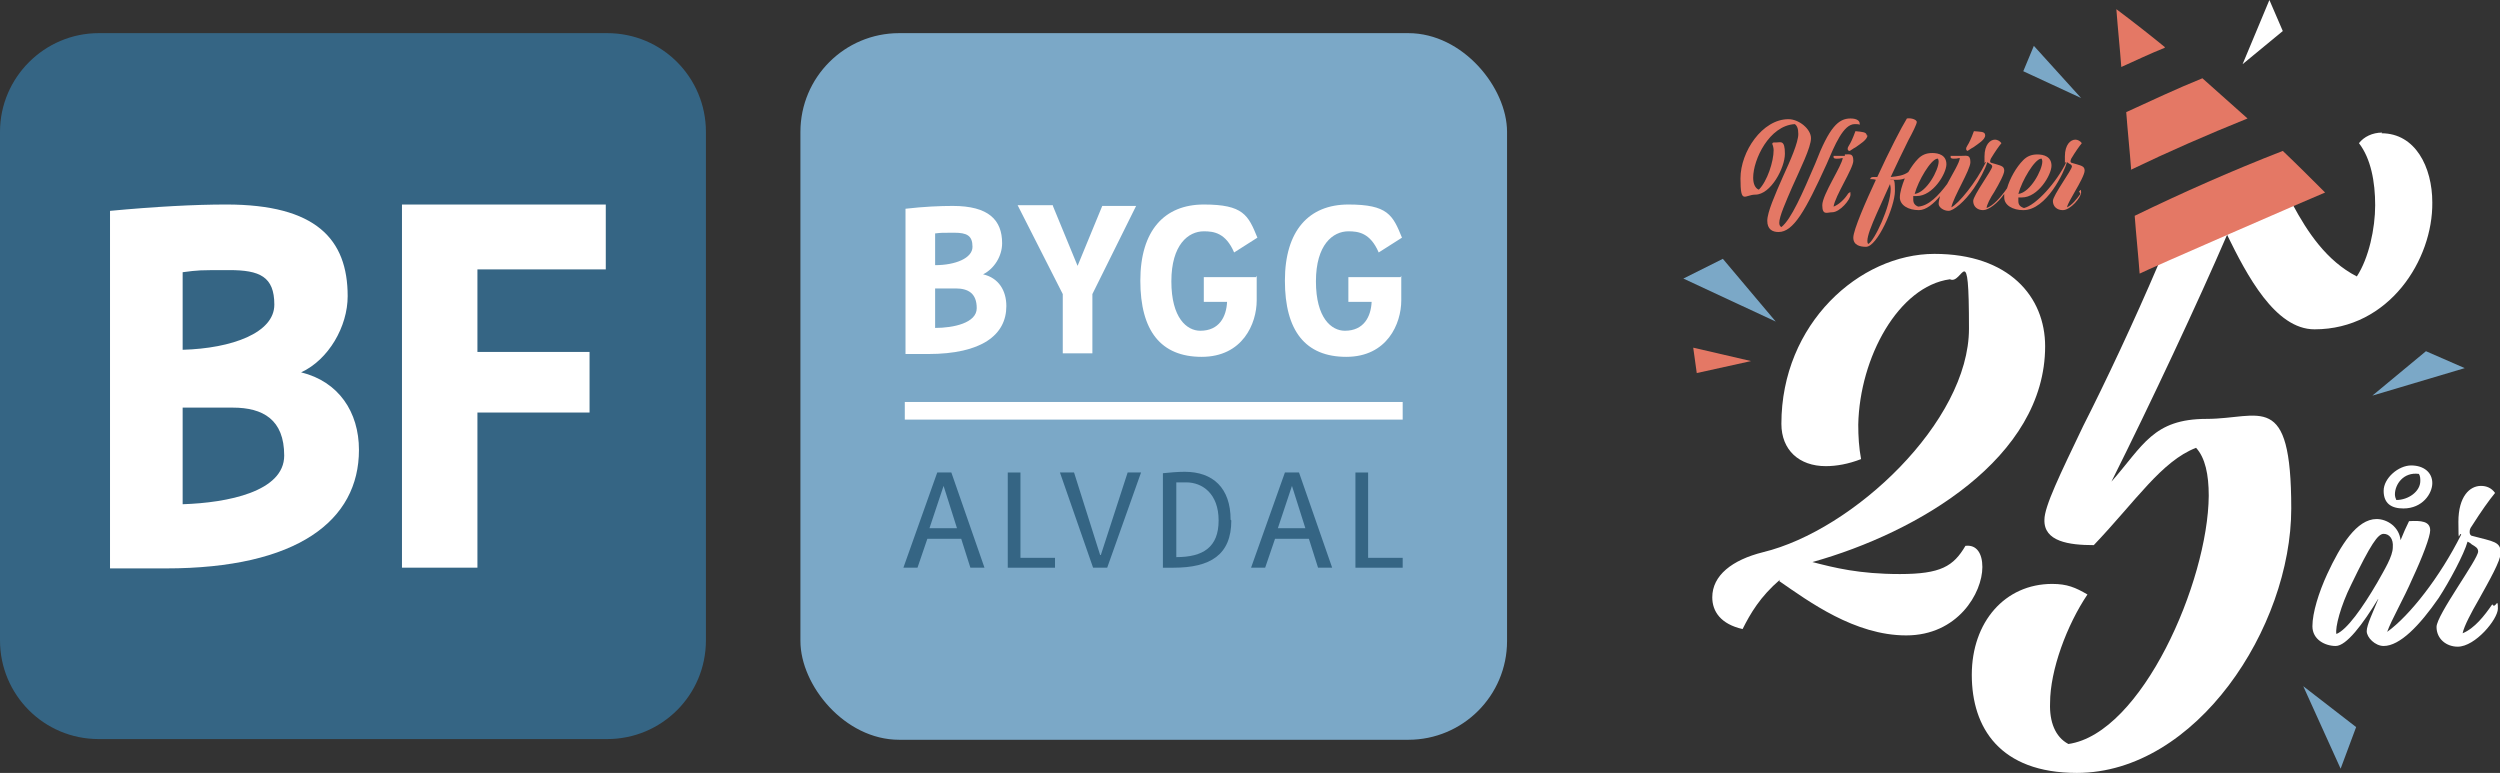 <?xml version="1.0" encoding="UTF-8"?>
<svg id="Layer_1" xmlns="http://www.w3.org/2000/svg" version="1.1" viewBox="0 0 354.5 109.6">
  <rect x="0" y="0" width="354.5" height="109.6" fill="#333333" stroke="none"/>
  <!-- Generator: Adobe Illustrator 29.1.0, SVG Export Plug-In . SVG Version: 2.1.0 Build 142)  -->
  <defs>
    <style>
      .st0 {
        fill: #356584;
      }

      .st1 {
        fill: #7ba8c7;
      }

      .st2 {
        fill: #e47865;
      }

      .st3 {
        fill: #fff;
      }
    </style>
  </defs>
  <g>
    <g>
      <path class="st2" d="M263.1,17.6c.2,0,.5,0,.6.1,0,0,0-.1,0-.2,0-.3-.3-.7-1.3-.7-1.7,0-3,1.2-5,6.4-1.8,4.2-3.4,7.9-4.8,9-.2-.1-.3-.3-.3-.6,0-.9.9-2.9,1.8-5,1.2-2.7,2.7-5.7,2.7-7s-1.7-2.7-3.2-2.7c-3.7,0-6.8,4.6-6.8,8.4s.6,2.3,2.1,2.3c2.2,0,4.2-3.8,4.2-5.8s-.6-1.6-1.2-1.6-.5,0-.6.2c.1.2.2.6.2.9,0,1.6-.9,4.4-2.1,5.6-.5-.2-.8-.8-.8-1.7,0-2.6,2.3-7.4,5.9-7.6.3.2.5.6.5,1.4,0,1.2-1.1,3.7-2.2,6.1-1.1,2.5-2.2,5-2.2,6.2s.7,1.6,1.6,1.6c2.1,0,3.8-3,6.8-9.6,1.2-2.8,2.4-5.7,4-5.7Z"/>
      <path class="st2" d="M261.6,22.1c-.5,0-1,0-1.6,0,0,0,0,.2,0,.2,0,.1.1.2.4.2s.5,0,.9-.1c-.1,1.1-2.9,5.2-2.9,6.7s.7,1,1.4,1c1.1,0,2.6-1.8,2.6-2.5s-.1-.2-.3-.2c-.5.8-1.3,1.6-2.1,1.9.2-1.5,2.8-5.4,2.8-6.5s-.5-.9-1.2-.9Z"/>
      <path class="st2" d="M264.7,19.2c0-.5-.7-.5-1.6-.6-.4,1.1-.7,1.7-.9,2-.1.2-.2.3-.2.5,0,.2.1.3.3.3.2-.1.4-.3.8-.5.7-.5,1.7-1.1,1.7-1.7Z"/>
      <path class="st2" d="M279,21.4c.2-.1.4-.3.8-.5.7-.5,1.7-1.1,1.7-1.7s-.7-.5-1.6-.6c-.4,1.1-.7,1.7-.9,2-.1.2-.2.3-.2.5,0,.2.1.3.3.3Z"/>
      <path class="st2" d="M295,27.5c-.5.7-1.2,1.6-1.9,1.9.1-.5.6-1.3,1.1-2.2.7-1.2,1.4-2.5,1.4-3,0-.7-.5-.7-1.8-1.1-.1,0-.2-.1-.2-.2s0-.2.1-.4c.6-1,1.1-1.7,1.5-2.2-.2-.3-.6-.5-.9-.5-.7,0-1.5.7-1.5,2.4s0,.6.2.8c-1.4,2.9-4.3,6.1-6,6.5-.6-.2-.8-.5-.8-1s0-.3,0-.5c.2,0,.4,0,.5,0,2.3,0,4.2-3.2,4.2-4.5s-1.1-1.6-2-1.6-1.5.3-2,.8c-1,1-1.9,2.6-2.3,4-.9,1.3-2,2.5-2.9,2.8,0-.4.5-1.4,1.1-2.3.7-1.2,1.4-2.5,1.4-3,0-.7-.5-.7-1.8-1.1-.1,0-.2-.1-.2-.2s0-.2.1-.4c.6-1,1.1-1.7,1.5-2.2-.2-.3-.6-.5-.9-.5-.7,0-1.5.7-1.5,2.4s0,.6.2.8c-1.4,2.9-3.9,5.9-4.9,6.4.3-1.5,2.7-5.3,2.7-6.4s-.5-.9-1.2-.9-1,0-1.6,0c0,0,0,.2,0,.2,0,.1.1.2.4.2s.5,0,.9-.1c0,.6-1,2.2-1.8,3.7-1.2,1.6-2.6,3.1-4.1,3.2-.5-.2-.7-.5-.7-1s0-.3,0-.5c.2,0,.4,0,.5,0,2.3,0,4.2-3.2,4.2-4.5s-1.1-1.6-2-1.6-1.5.3-2,.8c-.5.5-1,1.2-1.4,1.9-.7.5-1.5.6-2.5.7.8-1.7,1.7-3.6,2.5-5.2.6-1.1,1.2-2.3,1.2-2.6s-.7-.6-1.4-.5c-.8,1.3-2.5,4.6-4.2,8.3h-.6c-.3,0-.4.2-.4.3.2,0,.5,0,.8.1-1.4,3-3.2,7.1-3.2,8.2s1,1.3,1.8,1.3c1.6,0,4.1-5.7,4.1-7.9s-.2-1.4-.7-1.6c.2,0,.4,0,.6,0,.6,0,1,0,1.5-.2-.4,1-.7,2-.7,2.7,0,1.1,1.2,1.8,2.7,1.8h0c1,0,2.1-.9,3-2-.1.4-.2.8-.2,1.1,0,.5.7,1,1.4,1s2.3-1.3,3.6-3.2c.7-1,1.7-2.9,1.9-3.7,0,0,.2.1.3.2.2.1.4.2.4.4,0,.5-2.7,4.1-2.7,4.9s.6,1.3,1.4,1.3,2.1-1,3-2.3c0,.2,0,.3,0,.5,0,1.1,1.2,1.8,2.7,1.8,3.3,0,5.8-5.4,6.2-6.8,0,0,.2.1.3.2.2.1.4.2.4.4,0,.5-2.7,4.1-2.7,4.9s.6,1.3,1.4,1.3c1.1,0,2.6-1.8,2.6-2.5s-.1-.2-.3-.2ZM264.9,34.6c-.6-.8,1.4-4.6,3.1-8.5,0,.1.1.3.1.7,0,2.4-2.3,7.4-3.2,7.8ZM274.8,22.5c0,0,.1.2.1.4,0,1.2-1.7,4.4-3.4,4.6.5-1.9,2.3-4.9,3.2-5ZM289.5,22.5c0,0,.1.2.1.4,0,1.2-1.7,4.4-3.4,4.6.5-1.9,2.3-4.9,3.2-5Z"/>
    </g>
    <path class="st3" d="M252.4,82.2c-2.8,2.4-4.2,4.8-5.3,7-3.1-.7-4.3-2.5-4.3-4.5,0-3.1,2.8-5.3,7.2-6.4,12.8-3.1,29.2-18.5,29.2-31.7s-.9-6.1-2.7-7c-7.3,1-12.8,11.1-13,20.6,0,1.7.1,3.3.4,4.9-1.8.7-3.5,1-5,1-3.8,0-6.3-2.3-6.3-6,0-14.2,11.1-24.1,21.7-24.1s15.7,6.1,15.7,13.1c0,15.8-18,26.4-33,30.6,3.1.8,6.6,1.7,12.4,1.7s7.6-1.1,9.3-4c1.6-.2,2.4,1.1,2.4,3,0,3.7-3.5,9.7-10.8,9.7s-13.8-4.8-18-7.7Z"/>
    <g>
      <path class="st3" d="M340.8,72.1c2.7,0,4.1-2.1,4.1-3.6s-1.2-2.5-3-2.5-3.9,1.8-3.9,3.6,1.1,2.5,2.8,2.5ZM343,67.2c.2.3.2.7.2,1,0,1.5-1.7,2.7-3.4,2.7-.1-.2-.2-.5-.2-.8,0-1.4,1.2-3.2,3.4-2.9Z"/>
      <path class="st3" d="M353.4,85.7c-1.1,1.6-2.5,3.4-4.2,4.1.2-1,1.2-2.9,2.3-4.8,1.5-2.7,3.1-5.5,3.1-6.6,0-1.6-1-1.6-4-2.4-.2,0-.4-.2-.4-.5s0-.5.3-.9c1.4-2.2,2.4-3.6,3.3-4.7-.5-.7-1.2-1-2-1-1.6,0-3.2,1.5-3.2,5.1s.1,1.3.4,1.8c-3,6-7.3,11.5-10.5,13.8.6-1.7,2.3-4.6,3.6-7.6,1.4-3,2.5-5.9,2.5-6.8,0-1.3-1.3-1.4-3-1.3-.4.8-.8,1.7-1.2,2.7-.2-1.9-1.9-3-3.4-3-2.8,0-5.1,3.7-7,7.8-1.2,2.6-2.1,5.5-2.1,7.4s1.8,2.8,3.3,2.8,3.8-3,6.1-6.8c-.8,2-1.7,3.8-1.7,4.7s1.2,2.1,2.4,2.1c2.3,0,5.1-2.9,7.8-6.8,1.5-2.3,3.6-6.2,4.1-8,.2.1.4.2.6.4.5.3.9.5.9,1,0,1.1-5.9,9-5.9,10.7s1.4,2.8,3,2.8c2.5,0,5.7-3.9,5.7-5.4s-.2-.4-.6-.4ZM337.1,82.6c-2.1,3.6-4.3,6.7-5.8,7.3-.2-.9.6-4,2.1-7,2.8-5.8,3.8-7.2,4.6-7.2s1.4.7,1.3,1.9c0,1.3-1.2,3.2-2.2,5Z"/>
    </g>
    <g>
      <g>
        <path class="st3" d="M337.8,18.8c-1.4,0-2.6.6-3.3,1.5,1.7,2.2,2.3,5.5,2.3,8.8s-.9,7.5-2.6,10.1c-4.3-2.2-7-6.3-9.1-10.2-6.5,2.6-12.8,5.4-19,8.4-3.5,8.2-7.5,16.7-10.7,23-3.3,6.9-5.5,11.4-5.5,13.3-.1,3.1,3.5,3.6,7,3.6,6-6.3,9.6-11.9,14.5-13.8,1.3,1.4,1.8,3.8,1.8,6.8-.1,12.2-9.5,33.7-19.9,35.2-1.9-1-2.7-3.2-2.6-5.8,0-4.7,2.4-11.1,5.3-15.4-1.7-1-2.9-1.5-5-1.5-6.7,0-11.4,5.4-11.4,12.9s4,13.9,14.9,13.9c16.9,0,30.4-20.6,30.4-37.5s-4.4-12.7-12-12.7-9,3.8-13.5,8.9c5.6-11.2,12.3-25.5,16.4-35,2.8,5.7,6.8,13.4,12.4,13.4,10.6,0,16.8-9.9,16.7-18,0-5-2.4-9.8-7.2-9.8Z"/>
        <path class="st2" d="M323.7,21.4c-7.2,2.8-14.2,5.9-21,9.2.2,2.7.5,5.5.7,8.2.9-.5,24.8-10.9,26.3-11.5-2-2-4-4-6-5.9Z"/>
      </g>
      <path class="st2" d="M302.1,24.1c5.4-2.6,10.9-5,16.6-7.3-2.1-1.9-4.3-3.8-6.4-5.7-3.7,1.5-7.3,3.2-10.8,4.8.2,2.7.5,5.5.7,8.2Z"/>
      <path class="st2" d="M307,6.7c-2.2-1.8-4.5-3.6-6.9-5.4.2,2.7.5,5.5.7,8.2,2-.9,4.1-1.9,6.1-2.7Z"/>
    </g>
    <polygon class="st1" points="295.1 13.9 286.9 10.1 288.4 6.5 295.1 13.9"/>
    <polygon class="st3" points="318 9.1 323.7 4.4 321.8 0 318 9.1"/>
    <polygon class="st2" points="248.3 51.2 240.6 52.9 240.1 49.3 248.3 51.2"/>
    <polygon class="st1" points="251.8 45.6 238.7 39.5 244.3 36.7 251.8 45.6"/>
    <polygon class="st1" points="336.4 56.1 349.5 52.2 344 49.8 336.4 56.1"/>
    <polygon class="st1" points="326.6 97.3 334.1 103.1 331.9 109 326.6 97.3"/>
  </g>
  <g>
    <path class="st0" d="M14,4.7h72.1c7.8,0,14,6.3,14,14v72.1c0,7.8-6.3,14-14,14H14c-7.8,0-14-6.3-14-14V18.7C0,11,6.3,4.7,14,4.7Z"/>
    <rect class="st1" x="113.5" y="4.7" width="100.2" height="100.2" rx="14" ry="14"/>
    <g>
      <path class="st3" d="M49.3,42c0,4.3-2.7,9-6.6,10.8,5.3,1.3,8.2,5.6,8.2,11,0,10-8.7,16.8-27.4,16.8h-7.9V29.9c6.4-.6,12-.9,16.5-.9,12.7,0,17.2,4.9,17.2,13ZM25.9,38.6v11c7-.2,13-2.4,13-6.4s-2.1-4.9-6.4-4.9-4.3,0-6.6.3ZM25.9,71.5c6.4-.2,14.4-1.8,14.4-6.9s-3-6.8-7.3-6.8h-7.1v13.7Z"/>
      <path class="st3" d="M85.9,29v9.2h-18.2v11.7h15.9v8.6h-15.9v22h-10.7V29h28.9Z"/>
    </g>
    <g>
      <path class="st3" d="M142.1,34.5c0,1.8-1.1,3.6-2.7,4.4,2.2.5,3.3,2.3,3.3,4.5,0,4.1-3.5,6.8-11.1,6.8h-3.2v-20.6c2.6-.3,4.9-.4,6.7-.4,5.1,0,7,2,7,5.3ZM132.6,33.1v4.5c2.9,0,5.3-1,5.3-2.6s-.8-2-2.6-2-1.8,0-2.7.1ZM132.6,46.5c2.6,0,5.9-.7,5.9-2.8s-1.2-2.8-3-2.8h-2.9v5.6Z"/>
      <path class="st3" d="M149.3,29.2l3.5,8.5,3.5-8.5h4.8l-6.2,12.5v8.4h-4.2v-8.4l-6.4-12.6h5Z"/>
      <path class="st3" d="M178.2,39.1v3.5c0,3.3-2,8-7.8,8s-8.7-3.7-8.7-10.8,3.4-10.8,9-10.8,6.3,1.5,7.6,4.7l-3.3,2.1c-1.2-2.8-2.9-3-4.3-3-2.2,0-4.6,1.9-4.6,7.1s2.2,7,4.1,7c2.7,0,3.7-2,3.8-4.1h-3.3v-3.5h7.4Z"/>
      <path class="st3" d="M198.7,39.1v3.5c0,3.3-2,8-7.8,8s-8.7-3.7-8.7-10.8,3.4-10.8,9-10.8,6.3,1.5,7.6,4.7l-3.3,2.1c-1.2-2.8-2.9-3-4.3-3-2.2,0-4.6,1.9-4.6,7.1s2.2,7,4.1,7c2.7,0,3.7-2,3.8-4.1h-3.3v-3.5h7.4Z"/>
    </g>
    <polyline class="st3" points="128.3 59.5 198.9 59.5 198.9 57 128.3 57"/>
    <g>
      <path class="st0" d="M128.1,80.5l4.8-13.5h2l4.7,13.5h-2l-1.3-4.1h-4.8l-1.4,4.1h-2ZM133.8,68.9l-2,6h3.9l-1.9-6Z"/>
      <path class="st0" d="M144.7,67v12.1h4.9v1.4h-6.7v-13.5h1.8Z"/>
      <path class="st0" d="M156.1,78.7l3.8-11.7h1.9l-4.8,13.5h-2l-4.7-13.5h2l3.7,11.7Z"/>
      <path class="st0" d="M174.6,73.8c0,4.9-3,6.7-8.2,6.7s-1,0-1.5,0v-13.4c1-.1,2.1-.2,3.1-.2,4,0,6.5,2.3,6.5,6.8ZM166.8,68.5v10.5c3.8,0,6-1.4,6-5.2s-2.3-5.4-4.6-5.4-1.1,0-1.4,0Z"/>
      <path class="st0" d="M177.4,80.5l4.8-13.5h2l4.7,13.5h-2l-1.3-4.1h-4.8l-1.4,4.1h-2ZM183.2,68.9l-2,6h3.9l-1.9-6Z"/>
      <path class="st0" d="M194,67v12.1h4.9v1.4h-6.7v-13.5h1.8Z"/>
    </g>
  </g>
</svg>